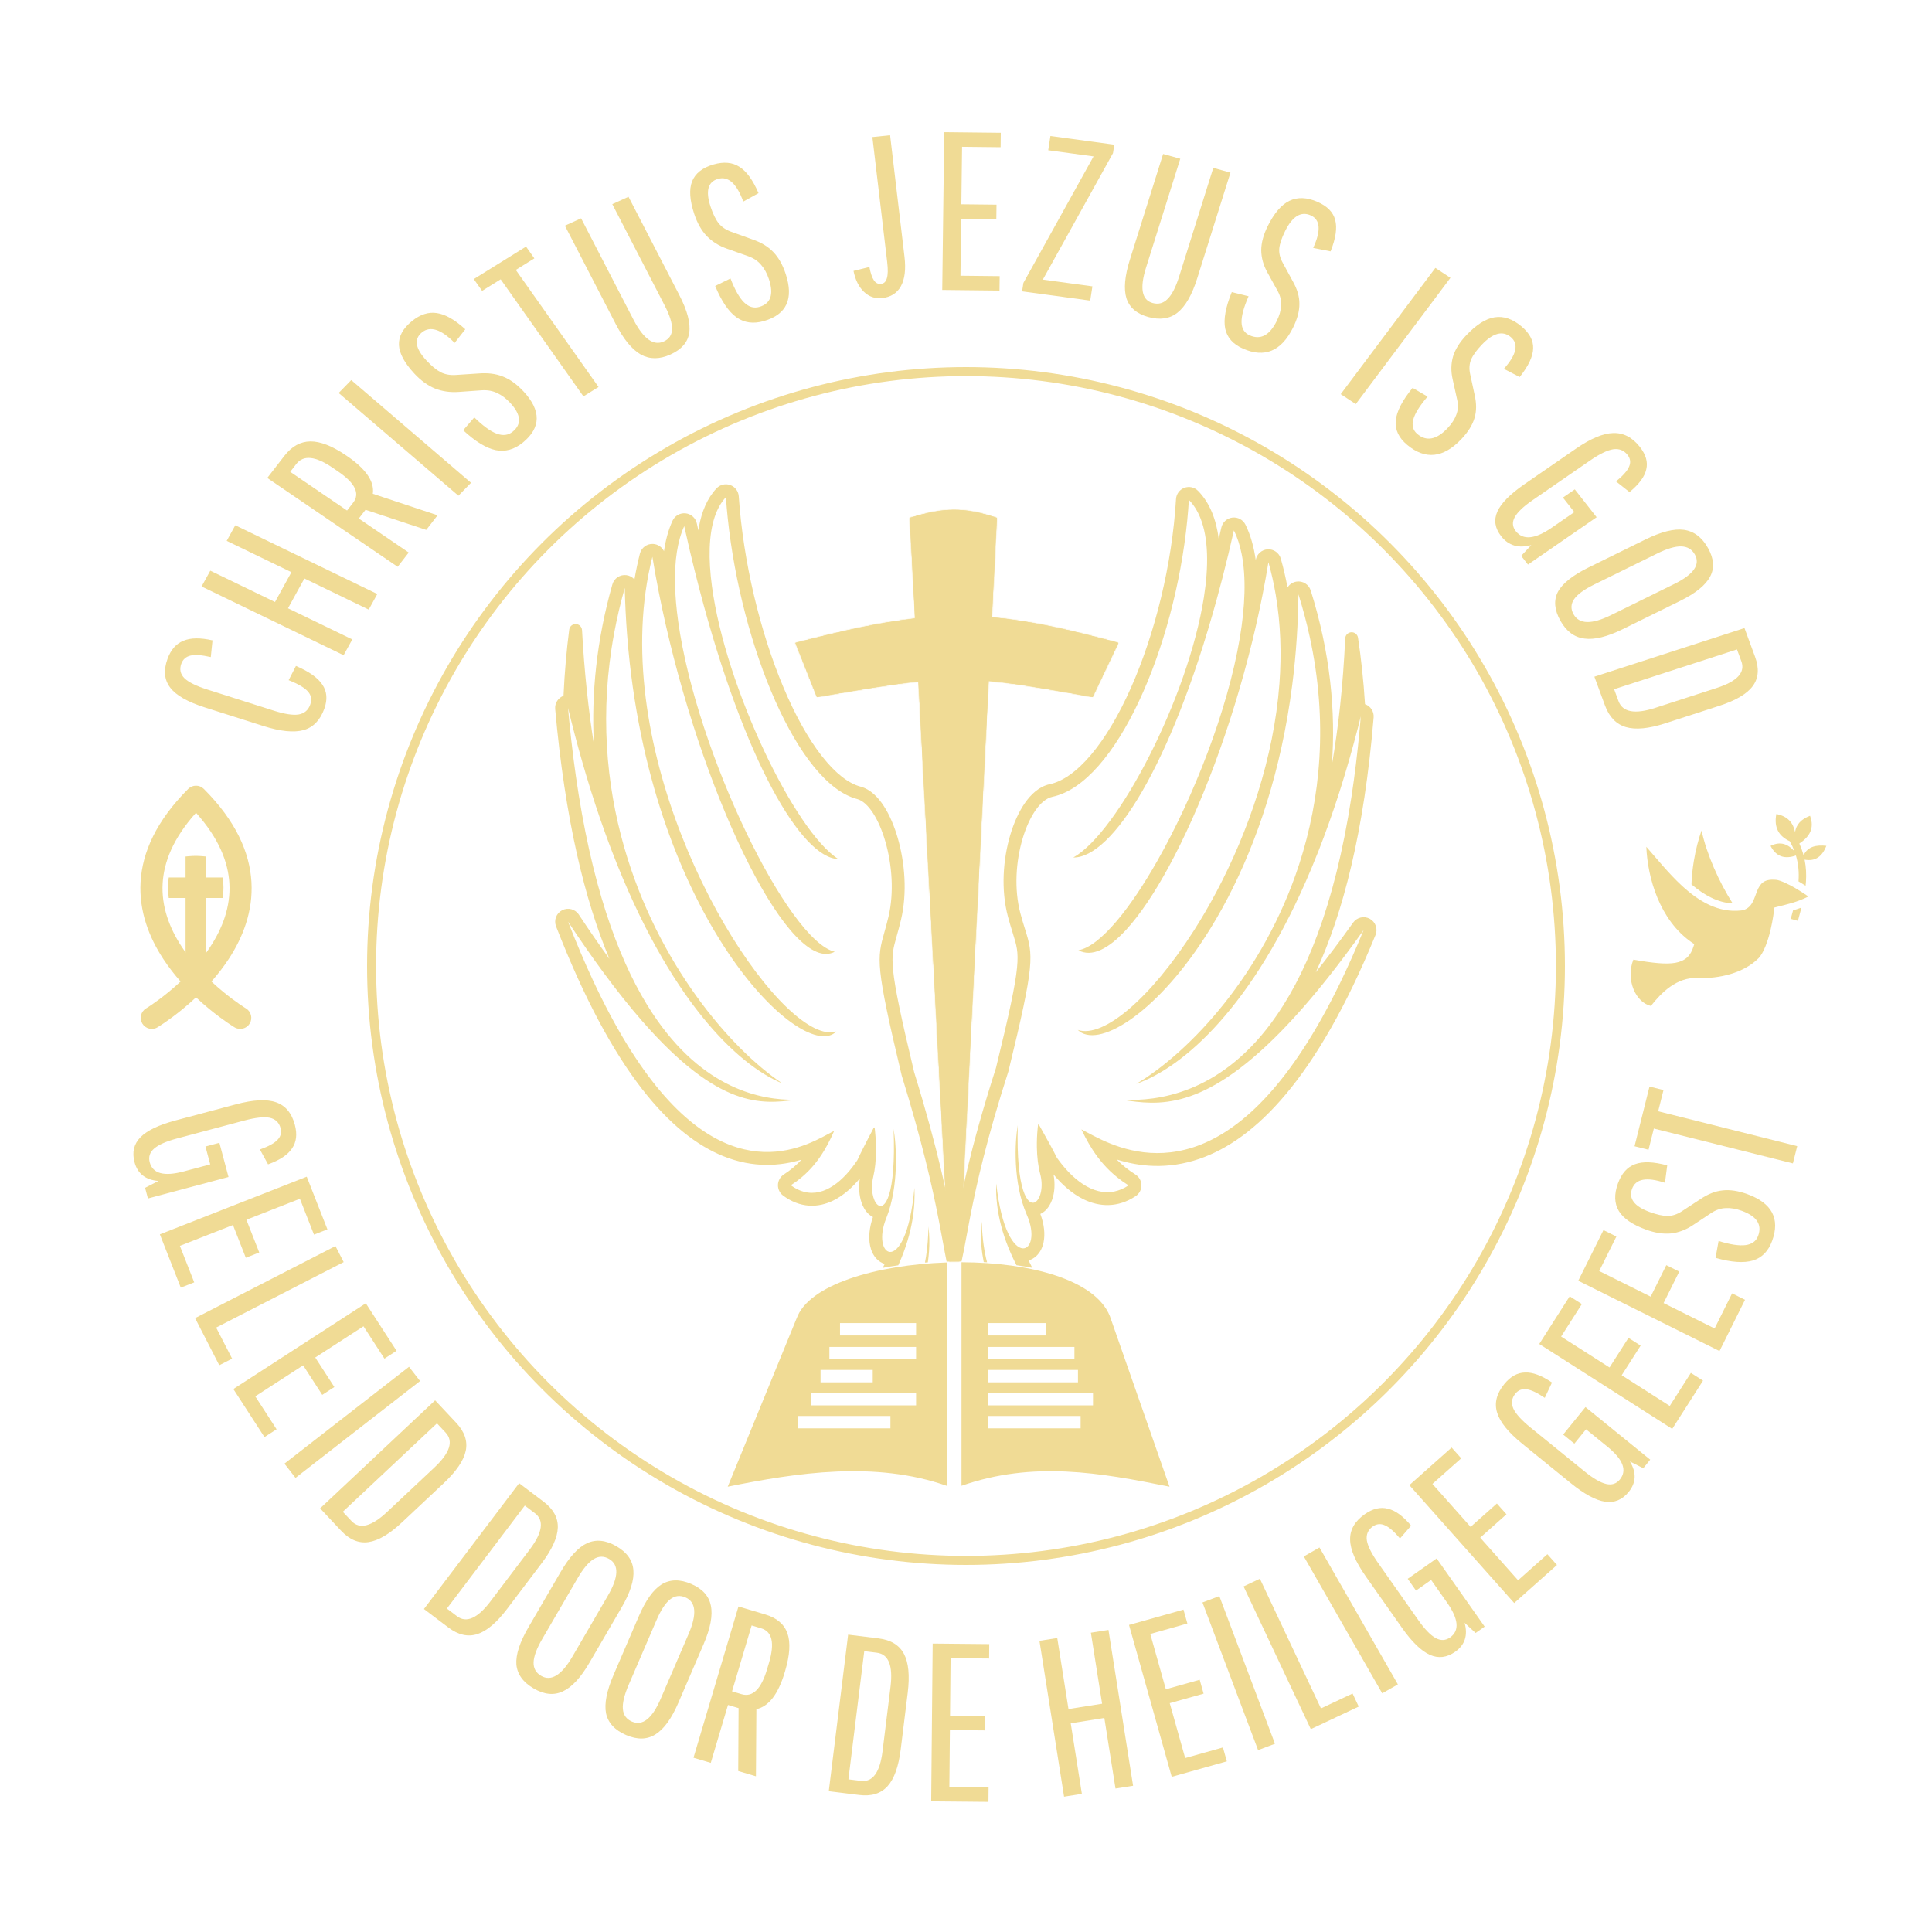 <svg width="1500" height="1500" viewBox="0 0 1500 1500" fill="none" xmlns="http://www.w3.org/2000/svg">
<path d="M1379.15 632C1377.1 642.808 1381.33 649.346 1389.59 653.145C1391.06 655.751 1392.28 658.34 1393.24 660.924C1388.34 655.495 1382.58 652.852 1374.66 656.739C1379.18 665.548 1386.07 667.079 1394.36 664.209C1396.35 670.906 1396.83 677.476 1396.38 684.11C1396.38 684.173 1396.38 684.237 1396.35 684.301C1396.67 684.492 1396.99 684.652 1397.28 684.843C1398.85 685.768 1400.38 686.725 1401.86 687.682C1401.99 686.629 1402.08 685.545 1402.15 684.492C1402.53 678.879 1402.27 673.202 1401.09 667.43C1409.67 669.056 1414.86 664.687 1418 656.707C1410.25 655.878 1403.62 657.096 1400.29 664.017C1399.45 661.019 1398.37 657.989 1396.99 654.94C1404.58 649.885 1409.06 643.437 1405.32 633.375C1398.11 636.095 1394.59 640.432 1393.69 645.963C1392.22 638.991 1388.21 633.783 1379.15 632ZM1321.08 644.827C1318.74 651.289 1316.5 659.935 1315.09 668.482C1314.06 674.829 1313.39 681.144 1313.26 686.629C1323 694.889 1333.54 700.853 1345.23 701.396C1334.59 684.652 1325.05 663.124 1321.08 644.827ZM1278.2 657.447C1279.18 681.494 1288.46 714.44 1313.65 731.821L1315.41 733.033L1314.77 735.042C1313.74 738.264 1312.27 741.102 1309.96 743.271C1307.63 745.44 1304.55 746.843 1300.77 747.513C1293.56 748.788 1283.43 747.768 1268.14 745.057C1265.06 752.743 1265.48 761.195 1268.27 768.052C1271.07 774.845 1276.05 779.724 1281.76 781C1289.72 770.858 1301.7 758.547 1318.13 759.281C1334.79 760.015 1353.84 755.422 1365.18 744.1C1369.19 740.145 1372.61 730.609 1374.6 722.222C1376.59 713.834 1377.39 706.594 1377.39 706.594L1377.58 704.649L1379.5 704.138C1386.42 702.352 1394.75 700.726 1404.07 696.038C1401.31 694.188 1398.08 692.019 1394.33 689.787C1388.6 686.406 1382.29 683.472 1379.18 683.121C1373.86 682.579 1370.85 683.536 1368.77 685.066C1366.72 686.597 1365.38 688.957 1364.19 691.796C1363.04 694.634 1362.14 697.855 1360.54 700.758C1358.91 703.692 1356.05 706.435 1351.95 706.881C1334.02 708.954 1318.71 699.578 1305.86 687.714C1295.29 677.954 1286.14 666.409 1278.2 657.447ZM1398.65 704.649C1396.38 705.478 1394.2 706.211 1392.12 706.817C1391.54 709.018 1390.93 711.219 1390.33 713.419L1395.9 714.95C1396.86 711.537 1397.79 708.093 1398.65 704.649Z" fill="#F0DB95"/>
<g clip-path="url(#clip0_375_783)">
<path fill-rule="evenodd" clip-rule="evenodd" d="M190.937 782.894L190.934 782.892L190.932 782.891L190.889 782.865L190.668 782.729C190.462 782.602 190.143 782.402 189.72 782.132C188.875 781.59 187.618 780.768 186.035 779.678C182.866 777.496 178.406 774.256 173.327 770.078C170.412 767.679 167.315 764.989 164.155 762.03C168.859 756.714 173.451 750.864 177.602 744.528C188.449 727.972 196.566 707.652 195.218 684.736C193.862 661.684 183.003 637.267 158.252 612.515C154.9 609.163 149.465 609.163 146.113 612.515C121.362 637.267 110.503 661.684 109.147 684.736C107.798 707.652 115.916 727.972 126.763 744.528C130.914 750.864 135.506 756.714 140.21 762.03C137.05 764.989 133.953 767.679 131.038 770.078C125.959 774.256 121.499 777.496 118.33 779.678C116.747 780.768 115.49 781.59 114.645 782.132C114.222 782.402 113.903 782.602 113.697 782.729L113.476 782.865L113.431 782.892C113.429 782.893 113.427 782.895 113.427 782.895C109.367 785.335 108.051 790.604 110.489 794.667C112.928 798.732 118.2 800.05 122.265 797.611L117.849 790.251C122.265 797.611 122.269 797.609 122.273 797.607L122.284 797.6L122.314 797.582L122.409 797.525L122.734 797.325C123.01 797.154 123.402 796.908 123.899 796.59C124.894 795.953 126.311 795.024 128.064 793.817C131.567 791.406 136.428 787.873 141.945 783.334C145.161 780.688 148.622 777.681 152.182 774.337C155.743 777.681 159.204 780.688 162.42 783.334C167.937 787.873 172.798 791.406 176.301 793.817C178.054 795.024 179.471 795.953 180.466 796.59C180.963 796.908 181.355 797.154 181.631 797.325L181.956 797.525L182.051 797.582L182.081 797.6L182.092 797.607C182.096 797.609 182.1 797.611 186.516 790.251L182.1 797.611C186.165 800.05 191.437 798.732 193.876 794.667C196.314 790.604 194.998 785.334 190.937 782.894ZM152.182 749.647C156.081 745.163 159.845 740.306 163.242 735.12C172.781 720.562 179.147 703.866 178.081 685.744C177.125 669.478 170.121 651.039 152.182 631.052C134.244 651.039 127.24 669.478 126.284 685.744C125.218 703.866 131.584 720.562 141.123 735.12C144.52 740.306 148.284 745.163 152.182 749.647Z" fill="#F0DB95"/>
<path d="M144.08 665C144.08 665 148.907 664.5 152.009 664.5C155.111 664.5 159.938 665 159.938 665L159.938 681.29L173.009 681.29C173.009 681.29 173.477 685.964 173.5 689C173.524 692.22 173.009 697.185 173.009 697.185L159.938 697.185L159.938 755.5L144.08 755.5L144.08 697.185L131.009 697.185C131.009 697.185 130.464 692.25 130.5 689C130.533 685.933 131.009 681.29 131.009 681.29L144.08 681.29L144.08 665Z" fill="#F0DB95"/>
</g>
<circle cx="750" cy="750" r="461.5" stroke="#F0DB95" stroke-width="7"/>
<path d="M251.792 550.268C248.58 559.156 243.239 564.675 235.767 566.827C228.185 568.943 217.722 567.881 204.38 563.641L159.016 549.224C145.673 544.984 136.733 539.88 132.196 533.912C127.548 527.909 126.83 520.464 130.042 511.577C132.62 504.445 136.731 499.758 142.376 497.515C147.949 495.127 155.489 495.015 164.995 497.18L163.655 510.149C156.674 508.542 151.421 508.157 147.896 508.994C144.371 509.831 141.993 511.95 140.764 515.351C139.218 519.63 140.033 523.376 143.211 526.587C146.428 529.689 152.318 532.601 160.879 535.321L212.581 551.752C220.92 554.402 227.317 555.395 231.772 554.731C236.266 553.958 239.286 551.431 240.832 547.152C242.22 543.312 241.695 539.964 239.256 537.11C236.745 534.11 231.697 531.099 224.112 528.077L229.777 517.034C239.983 521.378 246.838 526.247 250.342 531.642C253.886 536.928 254.37 543.136 251.792 550.268Z" fill="#F0DB95"/>
<path d="M286.272 473.291L236.339 449.122L223.596 472.272L273.529 496.441L266.778 508.706L156.516 455.335L163.267 443.07L213.515 467.392L226.258 444.242L176.01 419.921L182.676 407.809L292.939 461.18L286.272 473.291Z" fill="#F0DB95"/>
<path d="M308.755 440.045L207.511 371.082L220.799 353.927C226.515 346.548 233.237 342.814 240.966 342.725C248.695 342.635 257.959 346.269 268.759 353.625L269.482 354.117C284.138 364.101 290.799 373.851 289.466 383.369L339.726 400.063L330.938 411.407L283.817 395.795L278.566 402.574L317.328 428.977L308.755 440.045ZM269.454 396.368L274.169 390.28C279.671 383.178 275.768 375.096 262.462 366.032L258.123 363.076C244.913 354.078 235.557 353.13 230.056 360.232L225.341 366.319L269.454 396.368Z" fill="#F0DB95"/>
<path d="M355.92 384.863L262.93 305.119L272.705 295.096L365.694 374.841L355.92 384.863Z" fill="#F0DB95"/>
<path d="M405.899 343.64C399.297 349.02 392.296 350.972 384.894 349.495C377.412 347.931 368.988 342.781 359.62 334.044L368.247 324.084C375.033 330.72 380.837 334.927 385.659 336.704C390.482 338.481 394.611 337.97 398.048 335.169C405.192 329.346 404.561 321.9 396.155 312.83C392.903 309.322 389.5 306.763 385.945 305.154C382.481 303.472 378.565 302.758 374.197 303.013L356.326 304.285C349.64 304.778 343.432 303.904 337.704 301.664C332.066 299.349 326.71 295.454 321.634 289.978C314.021 281.763 310.057 274.404 309.744 267.9C309.442 261.237 312.773 255.068 319.736 249.392C326.157 244.159 332.616 242.05 339.112 243.064C345.699 244.004 353.081 248.201 361.259 255.655L352.972 266.239C342.459 255.582 333.992 252.869 327.571 258.102C321.241 263.262 322.398 270.505 331.042 279.832C335.087 284.195 338.796 287.255 342.17 289.012C345.465 290.682 349.296 291.39 353.663 291.135L371.398 289.974C378.775 289.369 385.158 290.175 390.547 292.392C396.026 294.535 401.343 298.388 406.498 303.95C420.297 318.838 420.098 332.068 405.899 343.64Z" fill="#F0DB95"/>
<path d="M374.3 225.823L367.836 216.677L408.412 191.458L414.877 200.604L400.46 209.565L464.701 300.454L452.959 307.751L388.718 216.863L374.3 225.823Z" fill="#F0DB95"/>
<path d="M520.557 275.23C512.166 279.043 504.506 279.068 497.578 275.305C490.702 271.39 484.185 263.473 478.025 251.553L438.579 175.218L451.166 169.499L491.817 248.166C499.53 263.091 507.369 268.744 515.335 265.124C519.584 263.194 521.727 259.98 521.764 255.484C521.907 250.939 519.998 244.832 516.034 237.162L475.383 158.495L487.97 152.775L527.416 229.111C533.682 241.238 536.243 251.016 535.099 258.447C534.008 265.726 529.16 271.321 520.557 275.23Z" fill="#F0DB95"/>
<path d="M593.18 249.252C585.001 251.628 577.868 250.666 571.781 246.364C565.657 241.952 560.151 233.838 555.265 222.024L567.155 216.202C570.568 225.044 574.091 231.245 577.722 234.803C581.354 238.362 585.298 239.522 589.556 238.285C598.406 235.713 600.891 228.556 597.011 216.814C595.51 212.273 593.483 208.552 590.928 205.652C588.485 202.719 585.237 200.506 581.183 199.013L564.499 193.116C558.25 190.925 552.995 187.657 548.734 183.31C544.585 178.93 541.34 173.196 538.997 166.106C535.483 155.472 534.919 147.076 537.305 140.919C539.766 134.619 545.31 130.216 553.937 127.709C561.891 125.398 568.597 125.999 574.056 129.512C579.627 132.992 584.58 139.809 588.918 149.961L577.079 156.497C571.946 142.448 565.402 136.579 557.447 138.891C549.605 141.17 547.679 148.346 551.669 160.421C553.536 166.07 555.635 170.378 557.965 173.343C560.259 176.197 563.433 178.371 567.487 179.864L584.003 185.81C590.922 188.17 596.364 191.445 600.327 195.636C604.402 199.794 607.63 205.473 610.009 212.673C616.379 231.948 610.769 244.141 593.18 249.252Z" fill="#F0DB95"/>
<path d="M684.722 231.434C679.384 231.99 674.727 230.364 670.752 226.556C666.777 222.747 664.081 217.34 662.664 210.333L674.99 207.29C675.915 212.12 677.087 215.575 678.508 217.655C679.93 219.735 681.742 220.661 683.947 220.431C686.268 220.19 687.8 218.74 688.542 216.082C689.401 213.413 689.494 209.239 688.821 203.562L677.316 106.416L691.067 104.984L702.243 199.35C703.395 209.082 702.475 216.684 699.481 222.156C696.488 227.629 691.568 230.721 684.722 231.434Z" fill="#F0DB95"/>
<path d="M746.248 169.792L745.693 214.063L776.141 214.399L776.001 225.598L731.554 225.108L733.088 102.618L777.01 103.102L776.87 114.301L746.947 113.971L746.388 158.593L773.686 158.893L773.546 170.093L746.248 169.792Z" fill="#F0DB95"/>
<path d="M793.545 226.205L794.561 219.633L849.036 121.44L813.835 116.657L815.545 105.589L865.139 112.327L864.124 118.899L809.648 217.091L848.144 222.322L846.434 233.39L793.545 226.205Z" fill="#F0DB95"/>
<path d="M891.476 246.107C882.593 243.65 876.96 238.826 874.577 231.635C872.341 224.363 873.236 214.328 877.261 201.529L903.04 119.562L916.365 123.247L889.799 207.718C884.759 223.744 886.455 232.923 894.889 235.256C899.386 236.5 903.26 235.454 906.509 232.118C909.871 228.814 912.846 223.044 915.436 214.808L942.003 130.337L955.328 134.022L929.549 215.989C925.454 229.01 920.325 237.935 914.162 242.763C908.146 247.511 900.584 248.626 891.476 246.107Z" fill="#F0DB95"/>
<path d="M965.111 270.711C957.311 267.29 952.683 262.079 951.227 255.079C949.823 247.973 951.532 238.544 956.354 226.789L969.389 230.025C965.598 238.669 963.781 245.443 963.939 250.348C964.097 255.252 966.206 258.595 970.266 260.376C978.706 264.078 985.687 260.396 991.207 249.329C993.342 245.049 994.496 241.038 994.67 237.297C994.95 233.603 994.113 229.928 992.161 226.272L983.949 211.409C980.859 205.855 979.284 200.138 979.222 194.258C979.267 188.424 980.956 182.167 984.289 175.485C989.288 165.463 994.883 158.946 1001.07 155.935C1007.42 152.867 1014.71 153.137 1022.94 156.746C1030.52 160.073 1035.09 164.749 1036.64 170.774C1038.3 176.846 1037.11 184.976 1033.07 195.164L1019.56 192.484C1025.8 178.934 1025.13 170.495 1017.54 167.167C1010.06 163.887 1003.48 167.937 997.809 179.316C995.153 184.64 993.631 189.126 993.244 192.774C992.909 196.317 993.718 199.916 995.671 203.572L1003.72 218.365C1007.19 224.466 1008.9 230.306 1008.85 235.884C1008.91 241.508 1007.25 247.713 1003.86 254.499C994.802 272.665 981.885 278.069 965.111 270.711Z" fill="#F0DB95"/>
<path d="M1040.94 306.025L1114.42 208.01L1126.11 215.715L1052.63 313.731L1040.94 306.025Z" fill="#F0DB95"/>
<path d="M1092.54 345.415C1086 339.958 1083.03 333.694 1083.65 326.622C1084.34 319.466 1088.7 310.977 1096.74 301.155L1108.38 307.914C1102.24 315.068 1098.53 321 1097.27 325.711C1096.01 330.421 1097.08 334.197 1100.49 337.038C1107.56 342.943 1115.36 341.411 1123.87 332.441C1127.16 328.971 1129.43 325.481 1130.68 321.971C1132.01 318.535 1132.27 314.802 1131.43 310.773L1127.79 294.314C1126.41 288.157 1126.54 282.273 1128.17 276.661C1129.9 271.124 1133.33 265.647 1138.47 260.232C1146.18 252.108 1153.45 247.487 1160.29 246.37C1167.3 245.244 1174.25 247.558 1181.15 253.314C1187.51 258.621 1190.57 264.36 1190.33 270.531C1190.18 276.776 1186.69 284.175 1179.86 292.728L1167.6 286.364C1177.52 275.233 1179.3 267.014 1172.95 261.707C1166.68 256.474 1159.16 258.469 1150.41 267.693C1146.31 272.009 1143.55 275.847 1142.13 279.208C1140.79 282.485 1140.53 286.138 1141.36 290.167L1144.87 306.514C1146.45 313.298 1146.42 319.337 1144.77 324.63C1143.2 329.998 1139.81 335.432 1134.59 340.933C1120.62 355.657 1106.6 357.151 1092.54 345.415Z" fill="#F0DB95"/>
<path d="M1165.54 416.366C1160.65 410.123 1159.64 403.745 1162.52 397.231C1165.41 390.716 1172.42 383.618 1183.56 375.935L1223.46 348.415C1234.99 340.468 1244.68 336.404 1252.53 336.224C1260.47 335.978 1267.36 339.573 1273.19 347.009C1277.87 352.976 1279.53 358.766 1278.16 364.378C1276.96 370.017 1272.62 375.906 1265.15 382.046L1254.68 373.781C1260.08 369.348 1263.45 365.537 1264.8 362.346C1266.24 359.088 1265.85 356.037 1263.61 353.191C1260.81 349.611 1257.07 348.153 1252.42 348.819C1247.83 349.577 1241.84 352.505 1234.45 357.605L1189.93 388.304C1182.82 393.205 1178.2 397.595 1176.06 401.474C1173.92 405.353 1174.19 408.99 1176.85 412.387C1182.47 419.548 1191.76 418.657 1204.72 409.716L1222.3 397.595L1213.44 386.304L1222.66 379.945L1239.62 401.565L1186.31 438.324L1181.02 431.576L1188.88 423.191C1179.01 425.893 1171.23 423.618 1165.54 416.366Z" fill="#F0DB95"/>
<path d="M1211.48 481.919C1206.81 473.571 1206.17 466.098 1209.55 459.499C1213.09 452.95 1220.99 446.662 1233.23 440.634L1277.51 418.84C1289.76 412.813 1299.71 410.317 1307.37 411.353C1315.18 412.439 1321.43 417.156 1326.1 425.504C1330.72 433.75 1331.25 441.148 1327.71 447.697C1324.22 454.347 1316.41 460.661 1304.27 466.637L1259.99 488.43C1247.85 494.407 1237.87 496.852 1230.05 495.765C1222.29 494.781 1216.1 490.165 1211.48 481.919ZM1221.69 476.896C1226.08 484.735 1235.81 484.945 1250.88 477.526L1299.87 453.414C1314.94 445.995 1320.28 438.366 1315.9 430.527C1313.62 426.455 1310.1 424.354 1305.36 424.223C1300.61 424.092 1294.37 425.932 1286.62 429.745L1237.63 453.857C1229.89 457.669 1224.72 461.444 1222.14 465.182C1219.56 468.919 1219.41 472.824 1221.69 476.896Z" fill="#F0DB95"/>
<path d="M1237.87 525.374L1354.41 487.622L1362.63 509.954C1365.94 518.931 1365.36 526.471 1360.9 532.572C1356.44 538.674 1347.78 543.81 1334.9 547.98L1292.95 561.571C1280.07 565.742 1269.87 566.718 1262.35 564.499C1254.82 562.281 1249.4 556.683 1246.1 547.706L1237.87 525.374ZM1253.2 535.113L1256.58 544.309C1259.77 552.957 1269.3 554.711 1285.17 549.569L1332.95 534.091C1348.82 528.949 1355.17 522.055 1351.98 513.406L1348.59 504.21L1253.2 535.113Z" fill="#F0DB95"/>
<path d="M104.441 902.294C102.398 894.628 103.939 888.18 109.065 882.95C114.191 877.72 123.292 873.363 136.369 869.877L183.209 857.392C196.736 853.786 207.1 853.258 214.299 855.806C221.611 858.325 226.484 864.149 228.918 873.281C230.871 880.608 230.145 886.718 226.74 891.61C223.478 896.585 217.274 900.713 208.127 903.997L201.794 892.464C208.407 890.097 212.939 887.622 215.389 885.037C217.952 882.422 218.768 879.367 217.837 875.872C216.665 871.476 213.835 868.789 209.349 867.811C204.893 866.946 198.324 867.671 189.644 869.985L137.393 883.912C129.051 886.135 123.163 888.731 119.728 891.699C116.293 894.667 115.132 898.237 116.244 902.408C118.587 911.201 127.368 913.569 142.587 909.513L163.217 904.014L159.521 890.148L170.343 887.264L177.419 913.812L114.854 930.488L112.645 922.202L123.006 916.905C113.003 916.07 106.815 911.2 104.441 902.294Z" fill="#F0DB95"/>
<path d="M180.875 951.104L139.662 967.281L150.788 995.626L140.363 999.718L124.121 958.342L238.15 913.581L254.2 954.469L243.775 958.561L232.84 930.706L191.301 947.011L201.276 972.424L190.851 976.516L180.875 951.104Z" fill="#F0DB95"/>
<path d="M151.465 1023.38L260.442 967.437L266.836 979.891L167.822 1030.72L180.211 1054.85L170.247 1059.97L151.465 1023.38Z" fill="#F0DB95"/>
<path d="M235.355 1060.05L198.189 1084.12L214.738 1109.68L205.336 1115.76L181.179 1078.45L284.01 1011.88L307.881 1048.75L298.48 1054.84L282.217 1029.72L244.757 1053.97L259.593 1076.88L250.192 1082.97L235.355 1060.05Z" fill="#F0DB95"/>
<path d="M220.837 1136.36L317.558 1061.19L326.15 1072.24L229.429 1147.41L220.837 1136.36Z" fill="#F0DB95"/>
<path d="M248.527 1171.08L337.832 1087.23L354.123 1104.58C360.671 1111.55 363.166 1118.81 361.608 1126.36C360.05 1133.9 354.338 1142.3 344.472 1151.57L312.322 1181.75C302.456 1191.02 293.709 1196.19 286.082 1197.27C278.454 1198.35 271.366 1195.4 264.818 1188.43L248.527 1171.08ZM266.147 1173.74L272.856 1180.88C279.164 1187.6 288.4 1185.25 300.562 1173.83L337.177 1139.45C349.34 1128.03 352.267 1118.96 345.958 1112.24L339.25 1105.1L266.147 1173.74Z" fill="#F0DB95"/>
<path d="M329.14 1249.23L403.052 1151.54L422.031 1165.9C429.661 1171.67 433.342 1178.41 433.076 1186.1C432.811 1193.8 428.595 1203.05 420.429 1213.84L393.821 1249.01C385.656 1259.8 377.904 1266.37 370.568 1268.72C363.231 1271.07 355.748 1269.36 348.119 1263.59L329.14 1249.23ZM346.956 1248.88L354.771 1254.8C362.121 1260.36 370.829 1256.48 380.896 1243.18L411.2 1203.13C421.266 1189.82 422.624 1180.39 415.274 1174.83L407.459 1168.92L346.956 1248.88Z" fill="#F0DB95"/>
<path d="M414.401 1310.95C406.133 1306.14 401.638 1299.95 400.917 1292.37C400.355 1284.75 403.508 1275.05 410.374 1263.25L435.198 1220.6C442.065 1208.8 448.918 1201.32 455.76 1198.14C462.76 1194.93 470.395 1195.73 478.663 1200.54C486.83 1205.29 491.195 1211.48 491.756 1219.1C492.419 1226.77 489.346 1236.46 482.539 1248.15L457.714 1290.8C450.907 1302.5 444.003 1309.96 437.002 1313.17C430.102 1316.44 422.568 1315.7 414.401 1310.95ZM420.123 1301.12C427.887 1305.64 435.995 1300.64 444.445 1286.12L471.911 1238.93C480.362 1224.41 480.705 1214.89 472.941 1210.37C468.908 1208.02 464.906 1208.06 460.936 1210.47C456.967 1212.89 452.81 1217.82 448.467 1225.28L421.002 1272.47C416.659 1279.94 414.419 1285.99 414.28 1290.63C414.142 1295.28 416.09 1298.77 420.123 1301.12Z" fill="#F0DB95"/>
<path d="M486.163 1347.11C477.376 1343.33 472.168 1337.72 470.541 1330.29C469.067 1322.79 471.029 1312.78 476.426 1300.24L495.938 1254.91C501.335 1242.37 507.238 1234.12 513.648 1230.14C520.211 1226.11 527.886 1225.98 536.673 1229.77C545.353 1233.5 550.43 1239.12 551.904 1246.61C553.485 1254.15 551.6 1264.14 546.25 1276.57L526.737 1321.9C521.386 1334.33 515.43 1342.56 508.867 1346.59C502.411 1350.67 494.843 1350.84 486.163 1347.11ZM490.66 1336.66C498.912 1340.21 506.359 1334.27 513.001 1318.84L534.589 1268.69C541.231 1253.26 540.427 1243.77 532.176 1240.22C527.889 1238.37 523.921 1238.88 520.27 1241.76C516.62 1244.63 513.088 1250.04 509.674 1257.96L488.086 1308.12C484.673 1316.05 483.177 1322.32 483.598 1326.95C484.02 1331.58 486.374 1334.81 490.66 1336.66Z" fill="#F0DB95"/>
<path d="M538.43 1364.7L573.342 1247.28L594.142 1253.46C603.089 1256.12 608.822 1260.99 611.343 1268.07C613.863 1275.15 613.261 1284.95 609.537 1297.47L609.288 1298.31C604.234 1315.31 596.888 1324.87 587.249 1327L586.908 1379.11L573.153 1375.02L573.435 1326.18L565.216 1323.73L551.85 1368.69L538.43 1364.7ZM568.358 1313.16L575.739 1315.36C584.35 1317.92 590.949 1311.48 595.538 1296.05L597.034 1291.02C601.589 1275.7 599.561 1266.76 590.951 1264.2L583.57 1262L568.358 1313.16Z" fill="#F0DB95"/>
<path d="M643.46 1390.7L658.486 1269.13L682.106 1272.05C691.6 1273.22 698.161 1277.21 701.788 1284C705.415 1290.8 706.399 1300.91 704.739 1314.34L699.33 1358.11C697.67 1371.54 694.254 1381.11 689.081 1386.82C683.909 1392.53 676.575 1394.8 667.081 1393.62L643.46 1390.7ZM658.707 1381.48L668.433 1382.68C677.58 1383.81 683.177 1376.1 685.223 1359.54L691.383 1309.7C693.43 1293.14 689.879 1284.29 680.732 1283.16L671.006 1281.96L658.707 1381.48Z" fill="#F0DB95"/>
<path d="M737.495 1343.22L737.079 1387.49L767.528 1387.78L767.423 1398.97L722.975 1398.56L724.126 1276.06L768.049 1276.48L767.944 1287.67L738.02 1287.39L737.601 1332.02L764.899 1332.27L764.794 1343.47L737.495 1343.22Z" fill="#F0DB95"/>
<path d="M866.066 1388.63L857.412 1333.84L831.31 1337.96L839.964 1392.75L826.136 1394.94L807.025 1273.94L820.854 1271.75L829.563 1326.9L855.664 1322.77L846.956 1267.63L860.611 1265.48L879.721 1386.48L866.066 1388.63Z" fill="#F0DB95"/>
<path d="M908.185 1322.34L920.17 1364.96L949.483 1356.72L952.515 1367.5L909.725 1379.53L876.564 1261.6L918.849 1249.71L921.881 1260.5L893.073 1268.6L905.153 1311.55L931.434 1304.16L934.466 1314.95L908.185 1322.34Z" fill="#F0DB95"/>
<path d="M976.776 1358.79L933.591 1244.15L946.692 1239.22L989.877 1353.85L976.776 1358.79Z" fill="#F0DB95"/>
<path d="M1017.71 1342.51L965.511 1231.69L978.177 1225.72L1025.6 1326.41L1050.14 1314.85L1054.91 1324.99L1017.71 1342.51Z" fill="#F0DB95"/>
<path d="M1073.16 1314.71L1012.29 1208.41L1024.44 1201.45L1085.31 1307.76L1073.16 1314.71Z" fill="#F0DB95"/>
<path d="M1129.82 1282.42C1123.33 1286.99 1116.75 1287.77 1110.07 1284.77C1103.39 1281.76 1096.15 1274.73 1088.37 1263.66L1060.47 1224.02C1052.41 1212.57 1048.33 1203.03 1048.24 1195.39C1048.07 1187.66 1051.86 1181.07 1059.58 1175.64C1065.79 1171.27 1071.77 1169.84 1077.54 1171.35C1083.33 1172.69 1089.35 1177.08 1095.59 1184.53L1086.96 1194.46C1082.45 1189.07 1078.56 1185.68 1075.29 1184.27C1071.95 1182.77 1068.8 1183.06 1065.84 1185.14C1062.12 1187.76 1060.58 1191.34 1061.21 1195.89C1061.94 1200.37 1064.89 1206.28 1070.06 1213.63L1101.18 1257.85C1106.15 1264.91 1110.62 1269.54 1114.59 1271.74C1118.56 1273.94 1122.32 1273.79 1125.85 1271.31C1133.29 1266.07 1132.48 1257.01 1123.41 1244.13L1111.12 1226.67L1099.39 1234.93L1092.94 1225.77L1115.41 1209.96L1152.68 1262.91L1145.66 1267.85L1137.11 1259.95C1139.79 1269.63 1137.35 1277.12 1129.82 1282.42Z" fill="#F0DB95"/>
<path d="M1149.21 1193.83L1178.63 1226.92L1201.39 1206.68L1208.83 1215.05L1175.61 1244.59L1094.21 1153.05L1127.04 1123.86L1134.48 1132.23L1112.12 1152.11L1141.77 1185.46L1162.17 1167.32L1169.61 1175.69L1149.21 1193.83Z" fill="#F0DB95"/>
<path d="M1264.54 1158.27C1259.54 1164.43 1253.41 1166.97 1246.17 1165.9C1238.92 1164.83 1230.05 1160.03 1219.54 1151.5L1181.91 1120.95C1171.04 1112.12 1164.52 1104.05 1162.34 1096.73C1160.08 1089.33 1161.93 1081.97 1167.89 1074.63C1172.67 1068.74 1178.03 1065.74 1183.99 1065.62C1189.94 1065.33 1196.92 1067.92 1204.96 1073.39L1199.35 1085.29C1193.55 1081.34 1188.88 1079.13 1185.35 1078.66C1181.73 1078.13 1178.78 1079.26 1176.5 1082.07C1173.63 1085.6 1173.12 1089.47 1174.97 1093.68C1176.89 1097.79 1181.33 1102.68 1188.31 1108.34L1230.29 1142.42C1237 1147.86 1242.56 1151.1 1246.98 1152.13C1251.4 1153.16 1254.97 1152 1257.69 1148.65C1263.42 1141.59 1260.18 1133.09 1247.95 1123.17L1231.37 1109.71L1222.33 1120.85L1213.63 1113.79L1230.95 1092.46L1281.22 1133.27L1275.82 1139.93L1265.44 1134.66C1270.65 1143.24 1270.34 1151.11 1264.54 1158.27Z" fill="#F0DB95"/>
<path d="M1259.08 1067.74L1296.4 1091.57L1312.79 1065.91L1322.23 1071.93L1298.3 1109.4L1195.06 1043.47L1218.7 1006.45L1228.14 1012.48L1212.03 1037.7L1249.64 1061.71L1264.34 1038.71L1273.78 1044.73L1259.08 1067.74Z" fill="#F0DB95"/>
<path d="M1291.6 1011.7L1331.23 1031.42L1344.8 1004.16L1354.83 1009.15L1335.02 1048.95L1225.35 994.37L1244.92 955.046L1254.95 960.036L1241.62 986.826L1281.57 1006.71L1293.73 982.268L1303.76 987.258L1291.6 1011.7Z" fill="#F0DB95"/>
<path d="M1375.89 963.388C1372.97 971.389 1368.01 976.473 1361.01 978.639C1353.9 980.765 1344.22 980.087 1331.95 976.606L1334.31 963.496C1343.35 966.296 1350.35 967.36 1355.31 966.687C1360.28 966.014 1363.52 963.595 1365.04 959.43C1368.2 950.772 1363.97 944.324 1352.35 940.086C1347.86 938.446 1343.71 937.74 1339.9 937.965C1336.13 938.081 1332.46 939.288 1328.89 941.587L1314.39 951.201C1308.98 954.814 1303.29 956.961 1297.33 957.643C1291.41 958.215 1284.94 957.222 1277.92 954.663C1267.4 950.825 1260.39 946.034 1256.9 940.289C1253.34 934.394 1253.1 927.228 1256.17 918.788C1259.01 911.006 1263.43 906.037 1269.44 903.88C1275.48 901.614 1283.81 901.921 1294.43 904.802L1292.67 918.316C1278.48 913.637 1269.97 915.189 1267.13 922.971C1264.33 930.643 1268.91 936.658 1280.85 941.016C1286.44 943.055 1291.1 944.071 1294.83 944.065C1298.45 944.019 1302.04 942.846 1305.61 940.547L1320.05 931.097C1325.99 927.057 1331.8 924.765 1337.46 924.222C1343.16 923.57 1349.57 924.544 1356.7 927.142C1375.77 934.099 1382.17 946.181 1375.89 963.388Z" fill="#F0DB95"/>
<path d="M1279.91 892.665L1269.05 889.941L1280.67 843.6L1291.53 846.323L1287.4 862.789L1395.36 889.851L1392 903.261L1284.04 876.199L1279.91 892.665Z" fill="#F0DB95"/>
<mask id="path-47-inside-1_375_783" fill="white">
<path fill-rule="evenodd" clip-rule="evenodd" d="M773.929 402.051C747.542 393.384 732.723 394.121 706.343 402.051L710.491 480.177C684.107 483.147 654.919 489.441 617.576 499.116L634.264 541.16L635.725 540.912C670.021 535.095 693.454 531.12 713.086 529.05L736.992 979.288H744.851L767.554 528.61C787.915 530.527 811.977 534.685 848.321 541.16L868.31 499.116C828.701 488.418 798.485 481.782 770.038 479.296L773.929 402.051Z"/>
</mask>
<path fill-rule="evenodd" clip-rule="evenodd" d="M773.929 402.051C747.542 393.384 732.723 394.121 706.343 402.051L710.491 480.177C684.107 483.147 654.919 489.441 617.576 499.116L634.264 541.16L635.725 540.912C670.021 535.095 693.454 531.12 713.086 529.05L736.992 979.288H744.851L767.554 528.61C787.915 530.527 811.977 534.685 848.321 541.16L868.31 499.116C828.701 488.418 798.485 481.782 770.038 479.296L773.929 402.051Z" fill="#F0DB95"/>
<path fill-rule="evenodd" clip-rule="evenodd" d="M773.929 402.051C747.542 393.384 732.723 394.121 706.343 402.051L710.491 480.177C684.107 483.147 654.919 489.441 617.576 499.116L634.264 541.16L635.725 540.912C670.021 535.095 693.454 531.12 713.086 529.05L736.992 979.288H744.851L767.554 528.61C787.915 530.527 811.977 534.685 848.321 541.16L868.31 499.116C828.701 488.418 798.485 481.782 770.038 479.296L773.929 402.051Z" fill="#F0DB95"/>
<path d="M706.343 402.051L706.055 401.093L705.303 401.319L705.344 402.104L706.343 402.051ZM773.929 402.051L774.928 402.101L774.966 401.339L774.241 401.101L773.929 402.051ZM710.491 480.177L710.603 481.171L711.54 481.065L711.49 480.124L710.491 480.177ZM617.576 499.116L617.325 498.148L616.229 498.432L616.647 499.485L617.576 499.116ZM634.264 541.16L633.334 541.529L633.633 542.281L634.431 542.146L634.264 541.16ZM635.725 540.912L635.557 539.926L635.557 539.926L635.725 540.912ZM713.086 529.05L714.085 528.997L714.029 527.945L712.981 528.056L713.086 529.05ZM736.992 979.288L735.994 979.341L736.044 980.288H736.992V979.288ZM744.851 979.288V980.288H745.802L745.85 979.338L744.851 979.288ZM767.554 528.61L767.647 527.614L766.608 527.517L766.555 528.56L767.554 528.61ZM848.321 541.16L848.145 542.144L848.896 542.278L849.224 541.589L848.321 541.16ZM868.31 499.116L869.213 499.545L869.727 498.463L868.571 498.15L868.31 499.116ZM770.038 479.296L769.039 479.245L768.991 480.208L769.951 480.292L770.038 479.296ZM706.631 403.008C719.785 399.054 729.98 396.918 740.142 396.827C750.297 396.736 760.485 398.688 773.617 403.001L774.241 401.101C760.986 396.747 750.571 394.734 740.124 394.827C729.685 394.921 719.281 397.118 706.055 401.093L706.631 403.008ZM711.49 480.124L707.342 401.998L705.344 402.104L709.493 480.23L711.49 480.124ZM617.827 500.084C655.155 490.412 684.29 484.133 710.603 481.171L710.379 479.183C683.925 482.162 654.683 488.469 617.325 498.148L617.827 500.084ZM635.193 540.791L618.506 498.747L616.647 499.485L633.334 541.529L635.193 540.791ZM635.557 539.926L634.096 540.174L634.431 542.146L635.892 541.898L635.557 539.926ZM712.981 528.056C693.311 530.13 669.841 534.111 635.557 539.926L635.892 541.898C670.201 536.078 693.598 532.11 713.191 530.045L712.981 528.056ZM737.991 979.235L714.085 528.997L712.088 529.103L735.994 979.341L737.991 979.235ZM744.851 978.288H736.992V980.288H744.851V978.288ZM766.555 528.56L743.853 979.238L745.85 979.338L768.552 528.66L766.555 528.56ZM848.496 540.175C812.164 533.703 788.058 529.537 767.647 527.614L767.46 529.606C787.772 531.518 811.79 535.668 848.145 542.144L848.496 540.175ZM867.407 498.686L847.417 540.73L849.224 541.589L869.213 499.545L867.407 498.686ZM769.951 480.292C798.308 482.771 828.456 489.387 868.049 500.081L868.571 498.15C828.946 487.448 798.662 480.794 770.125 478.299L769.951 480.292ZM772.93 402L769.039 479.245L771.037 479.346L774.928 402.101L772.93 402Z" fill="#F0DB95" mask="url(#path-47-inside-1_375_783)"/>
<path fill-rule="evenodd" clip-rule="evenodd" d="M447.075 484.5C444.493 484.405 442.264 486.291 441.931 488.853C439.901 504.48 438.348 521.795 437.502 540.217C433.358 541.76 430.632 545.919 431.04 550.478C438.707 636.158 453.986 698.775 473.143 744.447C465.607 734.074 457.691 722.651 449.372 710.075C446.553 705.812 440.973 704.362 436.435 706.711C431.896 709.06 429.86 714.454 431.712 719.217C476.033 833.17 521.241 881.307 561.405 897.576C585.277 907.246 606.243 905.202 622.26 900.363C618.28 904.709 613.794 908.467 608.567 911.845C605.81 913.627 604.103 916.649 604 919.93C603.897 923.212 605.411 926.335 608.052 928.286C614.366 932.952 621.086 935.548 628.004 936.031C634.879 936.511 641.298 934.862 647.004 932.055C654.91 928.166 661.812 921.89 667.556 914.955C666.51 921.742 667.085 928.334 668.873 933.605C669.894 936.614 671.595 940.031 674.431 942.611C675.373 943.468 676.493 944.26 677.753 944.892C674.941 952.978 674.211 960.747 675.541 967.147C676.272 970.662 677.781 974.469 680.666 977.448C682.355 979.191 684.462 980.565 686.851 981.334C686.553 981.953 686.249 982.574 685.938 983.197C685.746 983.583 685.559 983.969 685.377 984.355C689.234 983.619 693.241 982.956 697.405 982.373C697.733 981.65 698.054 980.93 698.368 980.213C708.672 956.631 710.677 936.508 709.949 922.246C706.648 959.199 697.262 972.365 690.964 972.007C685.324 971.686 682.161 960.523 688.058 945.885L688.124 945.721L688.167 945.613L688.212 945.5C698.025 920.768 696.01 889.195 693.761 876.443C695.791 928.903 686.762 940.277 681.177 935.229C677.818 932.193 675.704 923.218 677.992 913.668C679.382 907.864 680.05 901.021 680.121 893.907C680.172 888.802 679.915 883.557 679.395 878.458L679.395 878.457L679.38 878.31L679.379 878.3L679.379 878.299L679.379 878.295L679.378 878.291L679.378 878.286L679.352 878.035L679.335 877.88L679.315 877.689C679.301 877.556 679.286 877.423 679.272 877.29C679.234 876.95 679.196 876.61 679.156 876.272C679.116 875.937 679.076 875.603 679.034 875.27L678.256 875.801L677.574 877.103L677.474 877.294L677.473 877.296L677.472 877.297L677.467 877.308L677.462 877.317L677.459 877.324C675.169 881.693 672.546 886.7 670.122 891.52C668.499 894.747 666.966 897.891 665.683 900.703C655.293 916.342 640.355 929.534 624.241 925.319C620.867 924.437 617.441 922.79 613.995 920.244C617.071 918.255 619.917 916.151 622.567 913.911C629.437 908.101 634.986 901.375 639.813 893.38C641.685 890.28 643.448 886.989 645.137 883.486C645.993 881.711 646.831 879.881 647.653 877.994C646.47 878.57 645.042 879.343 643.384 880.24L643.383 880.241L643.382 880.242C640.503 881.8 636.93 883.734 632.737 885.667C600.599 900.48 532.021 915.236 460.056 760.433C453.733 746.833 447.384 731.924 441.032 715.592C450.758 730.294 459.967 743.481 468.699 755.305C479.328 769.696 489.249 782.066 498.532 792.691C558.383 861.192 591.717 857.122 617.17 854.014L617.258 854.003L617.351 853.992C617.774 853.94 618.195 853.889 618.615 853.838C618.194 853.847 617.767 853.855 617.334 853.86L617.241 853.861L617.152 853.862C591.924 854.111 545.895 846.393 506.505 786.616C483.24 751.31 462.291 697.844 449.311 617.132C446.425 599.182 443.932 579.885 441.896 559.14C441.587 555.989 441.288 552.805 441.001 549.586C441.782 552.812 442.57 556.005 443.365 559.167C447.164 574.262 451.125 588.633 455.222 602.309C456.492 606.548 457.774 610.72 459.069 614.825C463.523 628.948 468.12 642.291 472.827 654.887C473.569 656.87 474.312 658.835 475.059 660.781C519.186 775.838 572.378 826.738 607.396 841.141C566.926 814.105 510.497 748.098 484.6 657.733C470.58 608.81 465.51 552.747 476.767 491.863C478.918 480.231 481.664 468.422 485.059 456.454C485.34 468.738 485.943 480.731 486.838 492.426C487.418 500.003 488.12 507.455 488.937 514.781C511.837 720.087 624.713 826.263 649.317 800.811C611.4 813.179 505.752 662.304 498.914 514.018C498.069 495.687 498.734 477.396 501.223 459.457C502.495 450.295 504.242 441.225 506.507 432.289C507.972 441.251 509.595 450.23 511.362 459.192C513.018 467.595 514.801 475.982 516.696 484.328C549.063 626.851 614.382 757.152 648.088 738.919C612.103 730.631 540.768 584.507 526.542 482.528C523.722 462.316 523.146 443.838 525.533 428.511C526.698 421.032 528.568 414.304 531.228 408.49C532.702 415.165 534.202 421.722 535.725 428.161C538.07 438.08 540.47 447.717 542.916 457.069C577.941 590.992 622.363 666.198 650.889 666.976C617.136 645.567 563.256 533.768 552.744 455.126C549.926 434.041 550.225 415.339 554.866 401.402C556.904 395.282 559.779 390.081 563.594 386C563.97 391.509 564.456 397.057 565.046 402.627C575.575 501.944 619.396 608.233 665.479 620.372C682.707 624.91 698.778 674.033 689.801 711.825C688.679 716.546 687.598 720.383 686.638 723.787L686.638 723.788C680.899 744.146 679.526 749.019 700.078 834.988C716.002 886.513 723.717 921.061 728.583 945.928C728.933 947.715 729.268 949.451 729.59 951.141C729.669 951.553 729.747 951.962 729.824 952.369C730.129 953.98 730.424 955.548 730.708 957.074C730.782 957.468 730.854 957.859 730.926 958.247C730.99 958.588 731.053 958.928 731.115 959.265C731.254 960.015 731.391 960.755 731.526 961.486L731.73 962.593L731.946 963.763L731.947 963.766C733.021 969.592 733.977 974.776 734.943 979.493C737.772 979.432 740.656 979.401 743.593 979.401C744.581 979.401 745.562 979.404 746.538 979.411C747.847 973.618 749.055 967.105 750.467 959.487L750.471 959.469C750.898 957.166 751.343 954.764 751.816 952.249C751.963 951.468 752.112 950.677 752.264 949.874C752.315 949.607 752.366 949.338 752.417 949.069L752.496 948.656L752.629 947.963L752.769 947.229C753.003 946.009 753.244 944.765 753.493 943.495C758.351 918.684 766.132 884.012 782.891 831.869C803.737 746.733 802.2 741.809 795.783 721.25L795.782 721.249C794.709 717.811 793.499 713.935 792.235 709.174C782.114 671.062 798.667 622.546 817.059 618.645C866.389 608.178 912.013 502.984 921.788 403.842C922.308 398.572 922.726 393.319 923.038 388.097C926.823 391.954 929.778 396.716 931.987 402.234C938.253 417.881 938.518 439.603 934.667 463.959C922.383 541.654 868.211 646.154 833.309 665.772C863.373 666.041 908.967 594.781 944.455 466.083C947.647 454.508 950.757 442.468 953.766 429.973C955.203 424.01 956.616 417.943 958.005 411.773C960.685 417.186 962.666 423.34 964.016 430.114C967.629 448.243 966.718 470.804 962.57 495.419C953.073 551.773 926.608 618.892 898.615 668.238C888.048 686.865 877.264 702.959 867.092 714.986C856.084 728.002 845.794 736.254 837.274 737.797C847.643 743.351 860.605 736.915 874.599 721.596C885.158 710.037 896.303 693.42 907.364 673.081C931.893 627.98 956.003 564.576 972.371 497.439C975.267 485.56 977.92 473.564 980.291 461.532C981.935 453.189 983.442 444.828 984.801 436.476C987.144 444.776 989.019 453.173 990.46 461.636C994.338 484.406 995.075 507.652 993.344 530.764C989.016 588.584 969.245 645.566 944.576 692.153C938.947 702.785 933.062 712.876 927.047 722.311C893.913 774.292 856.841 806.393 836.787 799.625C851.734 814.381 895.77 788.897 935.456 727.724C941.594 718.261 947.629 707.945 953.436 696.791C975.789 653.855 994.765 598.514 1003.3 531.729C1004.81 519.925 1005.99 507.763 1006.81 495.25C1007.53 484.246 1007.97 472.969 1008.1 461.424C1011.61 472.599 1014.52 483.618 1016.88 494.468C1031.25 560.407 1025.26 620.135 1008.65 671.122C980.973 756.111 923.791 816.815 882.174 841.519C918.565 828.756 973.033 781.907 1018.13 674.353C1020.06 669.752 1021.97 665.04 1023.87 660.215C1029.26 646.455 1034.5 631.775 1039.54 616.126C1040.01 614.659 1040.48 613.182 1040.95 611.697C1045.53 597.181 1049.93 581.847 1054.12 565.658C1054.93 562.527 1055.73 559.364 1056.52 556.169C1056.26 559.348 1055.99 562.493 1055.7 565.606C1053.97 584.39 1051.82 601.964 1049.31 618.407C1036.16 704.31 1012.94 759.298 986.931 794.311C946.106 849.267 898.401 855.015 871.943 853.861C871.41 853.838 870.886 853.812 870.371 853.784C870.885 853.859 871.401 853.936 871.92 854.013C898.699 857.98 933.609 863.152 994.552 800.822C1006.02 789.093 1018.41 774.974 1031.84 758.007C1040.37 747.233 1049.32 735.311 1058.71 722.123C1052.6 737.064 1046.47 750.779 1040.36 763.359C964.512 919.302 889.81 901.009 855.184 884.855C850.88 882.848 847.196 880.873 844.205 879.27L844.202 879.269L844.199 879.267L844.197 879.266C842.409 878.308 840.869 877.482 839.594 876.863C840.521 878.823 841.464 880.724 842.427 882.569L842.428 882.572L842.484 882.679L842.486 882.682C844.325 886.197 846.239 889.509 848.265 892.638C853.594 900.868 859.695 907.836 867.232 913.927C870.017 916.178 872.998 918.309 876.209 920.34C872.553 922.758 868.907 924.277 865.306 925.035C848.104 928.658 831.926 914.919 820.588 898.9C818.99 895.666 817.044 891.996 815.003 888.257C812.542 883.747 809.943 879.138 807.651 875.073L807.648 875.068L807.647 875.066L806.761 873.494L805.953 872.957C805.91 873.31 805.869 873.664 805.829 874.019C805.79 874.366 805.752 874.715 805.716 875.064C805.676 875.449 805.637 875.834 805.6 876.22C805.14 881.041 804.935 886 805.022 890.855C805.156 898.221 805.964 905.349 807.583 911.395C810.26 921.397 807.846 930.605 804.044 933.142C798.098 937.109 788.758 924.758 790.194 873.6C787.954 886.283 786.217 917.84 797.107 942.943C797.149 943.039 797.191 943.135 797.233 943.232C803.909 958.455 800.339 969.677 794.013 969.226C787.275 968.746 777.411 955.025 773.47 918.793C772.882 933.04 775.305 953.262 786.691 977.253C787.482 978.919 788.316 980.603 789.195 982.305C793.416 982.891 797.474 983.558 801.374 984.302C800.75 982.867 800.052 981.432 799.286 980.006C799.168 979.787 799.052 979.568 798.936 979.35C798.887 979.259 798.839 979.168 798.791 979.077C798.714 978.931 798.637 978.784 798.56 978.638C800.823 977.969 802.895 976.762 804.642 975.118C807.796 972.149 809.432 968.238 810.196 964.617C811.547 958.206 810.682 950.5 807.724 942.511C808.862 941.975 809.909 941.301 810.837 940.536C813.918 937.996 815.764 934.525 816.856 931.443C818.818 925.906 819.31 918.959 817.943 911.855C824.421 919.602 832.268 926.713 841.217 931.102C853.48 937.117 867.791 937.898 881.726 928.68C884.556 926.809 886.243 923.63 886.209 920.238C886.174 916.846 884.422 913.702 881.555 911.889C876.015 908.384 871.234 904.554 866.979 900.213C883.983 905.582 906.175 908.361 931.35 899.665C974.054 884.913 1021.95 838.394 1067.97 725.91C1069.89 721.211 1067.99 715.816 1063.54 713.365C1059.09 710.914 1053.52 712.185 1050.57 716.32C1040.33 730.682 1030.67 743.483 1021.54 754.887C1042.64 709.44 1059.14 645.802 1066.49 556.993C1066.87 552.378 1064.05 548.189 1059.8 546.72C1058.65 528.237 1056.75 510.838 1054.36 495.113C1053.98 492.571 1051.73 490.736 1049.16 490.871C1046.59 491.006 1044.54 493.066 1044.42 495.635C1042.76 531.873 1039.17 564.641 1034.03 594.235C1037.2 552.39 1032.83 506.833 1017.64 458.428C1016.16 453.737 1011.5 450.813 1006.64 451.531C1003.66 451.971 1001.14 453.697 999.632 456.098C998.238 448.599 996.51 441.146 994.424 433.759C993.15 429.247 988.912 426.225 984.231 426.492C979.57 426.758 975.716 430.213 974.94 434.812C973.534 424.678 970.96 415.401 966.967 407.336C965.087 403.541 961.021 401.341 956.816 401.844C952.611 402.348 949.179 405.446 948.249 409.577C947.581 412.546 946.907 415.49 946.228 418.409C944.325 403.656 939.462 390.556 930.176 381.093C927.407 378.272 923.236 377.346 919.533 378.732C915.831 380.118 913.292 383.554 913.056 387.501C910.033 438.055 896.801 491.761 878.071 533.969C868.705 555.075 858.12 572.953 847.032 586.058C835.823 599.305 824.884 606.762 814.983 608.863C806.731 610.613 800.358 616.831 795.802 623.346C791.052 630.14 787.173 638.808 784.37 648.228C778.784 667 776.946 690.563 782.57 711.741C783.889 716.71 785.152 720.755 786.223 724.186L786.223 724.187L786.237 724.23C787.878 729.487 788.936 732.938 789.524 736.757C790.09 740.436 790.256 744.777 789.609 751.365C788.276 764.926 783.669 786.63 773.262 829.147C752.717 893.124 745.562 931.098 740.812 956.71C736.041 931.021 728.623 893.528 709.729 832.347C699.466 789.407 694.869 767.446 693.445 753.75C692.752 747.077 692.852 742.681 693.341 738.969C693.846 735.136 694.798 731.698 696.263 726.501L696.275 726.46C697.232 723.062 698.36 719.06 699.53 714.136C704.5 693.211 702.489 669.7 697.078 650.867C694.361 641.412 690.663 632.693 686.196 625.815C681.964 619.299 675.972 612.795 668.026 610.702C658.953 608.312 648.635 600.541 637.909 586.781C627.34 573.224 617.193 554.899 608.157 533.401C590.09 490.414 577.034 436.108 573.571 385.32C573.3 381.347 570.698 377.914 566.947 376.579C563.195 375.244 559.01 376.262 556.29 379.17C548.935 387.036 544.776 397.487 542.695 408.846C542.518 409.811 542.355 410.788 542.206 411.776C541.8 409.97 541.395 408.156 540.993 406.333C540.065 402.135 536.559 399 532.284 398.546C528.009 398.092 523.923 400.421 522.134 404.33C518.941 411.31 516.788 419.26 515.51 427.932C513.94 424.689 510.688 422.46 506.939 422.298C502.205 422.094 497.978 425.239 496.814 429.832C495.136 436.452 493.732 443.137 492.586 449.87C491.023 448.083 488.829 446.853 486.323 446.534C481.415 445.908 476.788 448.965 475.438 453.725C463.049 497.41 459.053 539.029 461.091 577.84C456.807 550.832 453.656 521.358 451.882 489.221C451.74 486.642 449.656 484.596 447.075 484.5ZM766.356 980.067C764.26 972.139 762.773 962.398 762.3 950.631C762.282 950.199 762.266 949.764 762.252 949.327C762.241 949.012 762.231 948.696 762.222 948.378C762.013 950.096 761.859 951.807 761.755 953.506C761.19 962.735 762.104 971.654 763.771 979.919C764.638 979.966 765.5 980.015 766.356 980.067ZM720.367 980.094C721.188 974.485 721.648 968.594 721.547 962.516C721.491 959.143 721.263 955.713 720.827 952.241C720.8 954.148 720.748 956.002 720.672 957.806C720.31 966.423 719.411 973.868 718.14 980.239C718.878 980.188 719.62 980.14 720.367 980.094Z" fill="#F0DB95"/>
<path fill-rule="evenodd" clip-rule="evenodd" d="M746.5 980.001C799.095 980.152 850.257 993.264 861.717 1021.87L908 1154.26C854.094 1143.33 802.074 1134.11 746.5 1153.56V985.096V980.001ZM618.393 1023.81H618.44C627.519 997.441 680.534 981.958 735 980.174V987.322V1153.56C679.426 1134.11 618.906 1143.33 565 1154.26L618.393 1023.81ZM652.18 1027.22H711.245V1036.84H652.18V1027.22ZM711.244 1045.77H643.937V1055.38H711.244V1045.77ZM637.069 1063.62H677.59V1073.24H637.069V1063.62ZM711.243 1081.48H629.514V1091.1H711.243V1081.48ZM619.213 1099.34H691.327V1108.95H619.213V1099.34ZM766.875 1027.22H812.204V1036.84H766.875V1027.22ZM834.183 1045.77H766.876V1055.38H834.183V1045.77ZM766.875 1063.62H836.929V1073.24H766.875V1063.62ZM848.604 1081.48H766.875V1091.1H848.604V1081.48ZM766.875 1099.34H838.989V1108.95H766.875V1099.34Z" fill="#F0DB95"/>
<defs>
<clipPath id="clip0_375_783">
<rect width="206" height="206" fill="white" transform="translate(63 799) rotate(-90)"/>
</clipPath>
</defs>
</svg>
